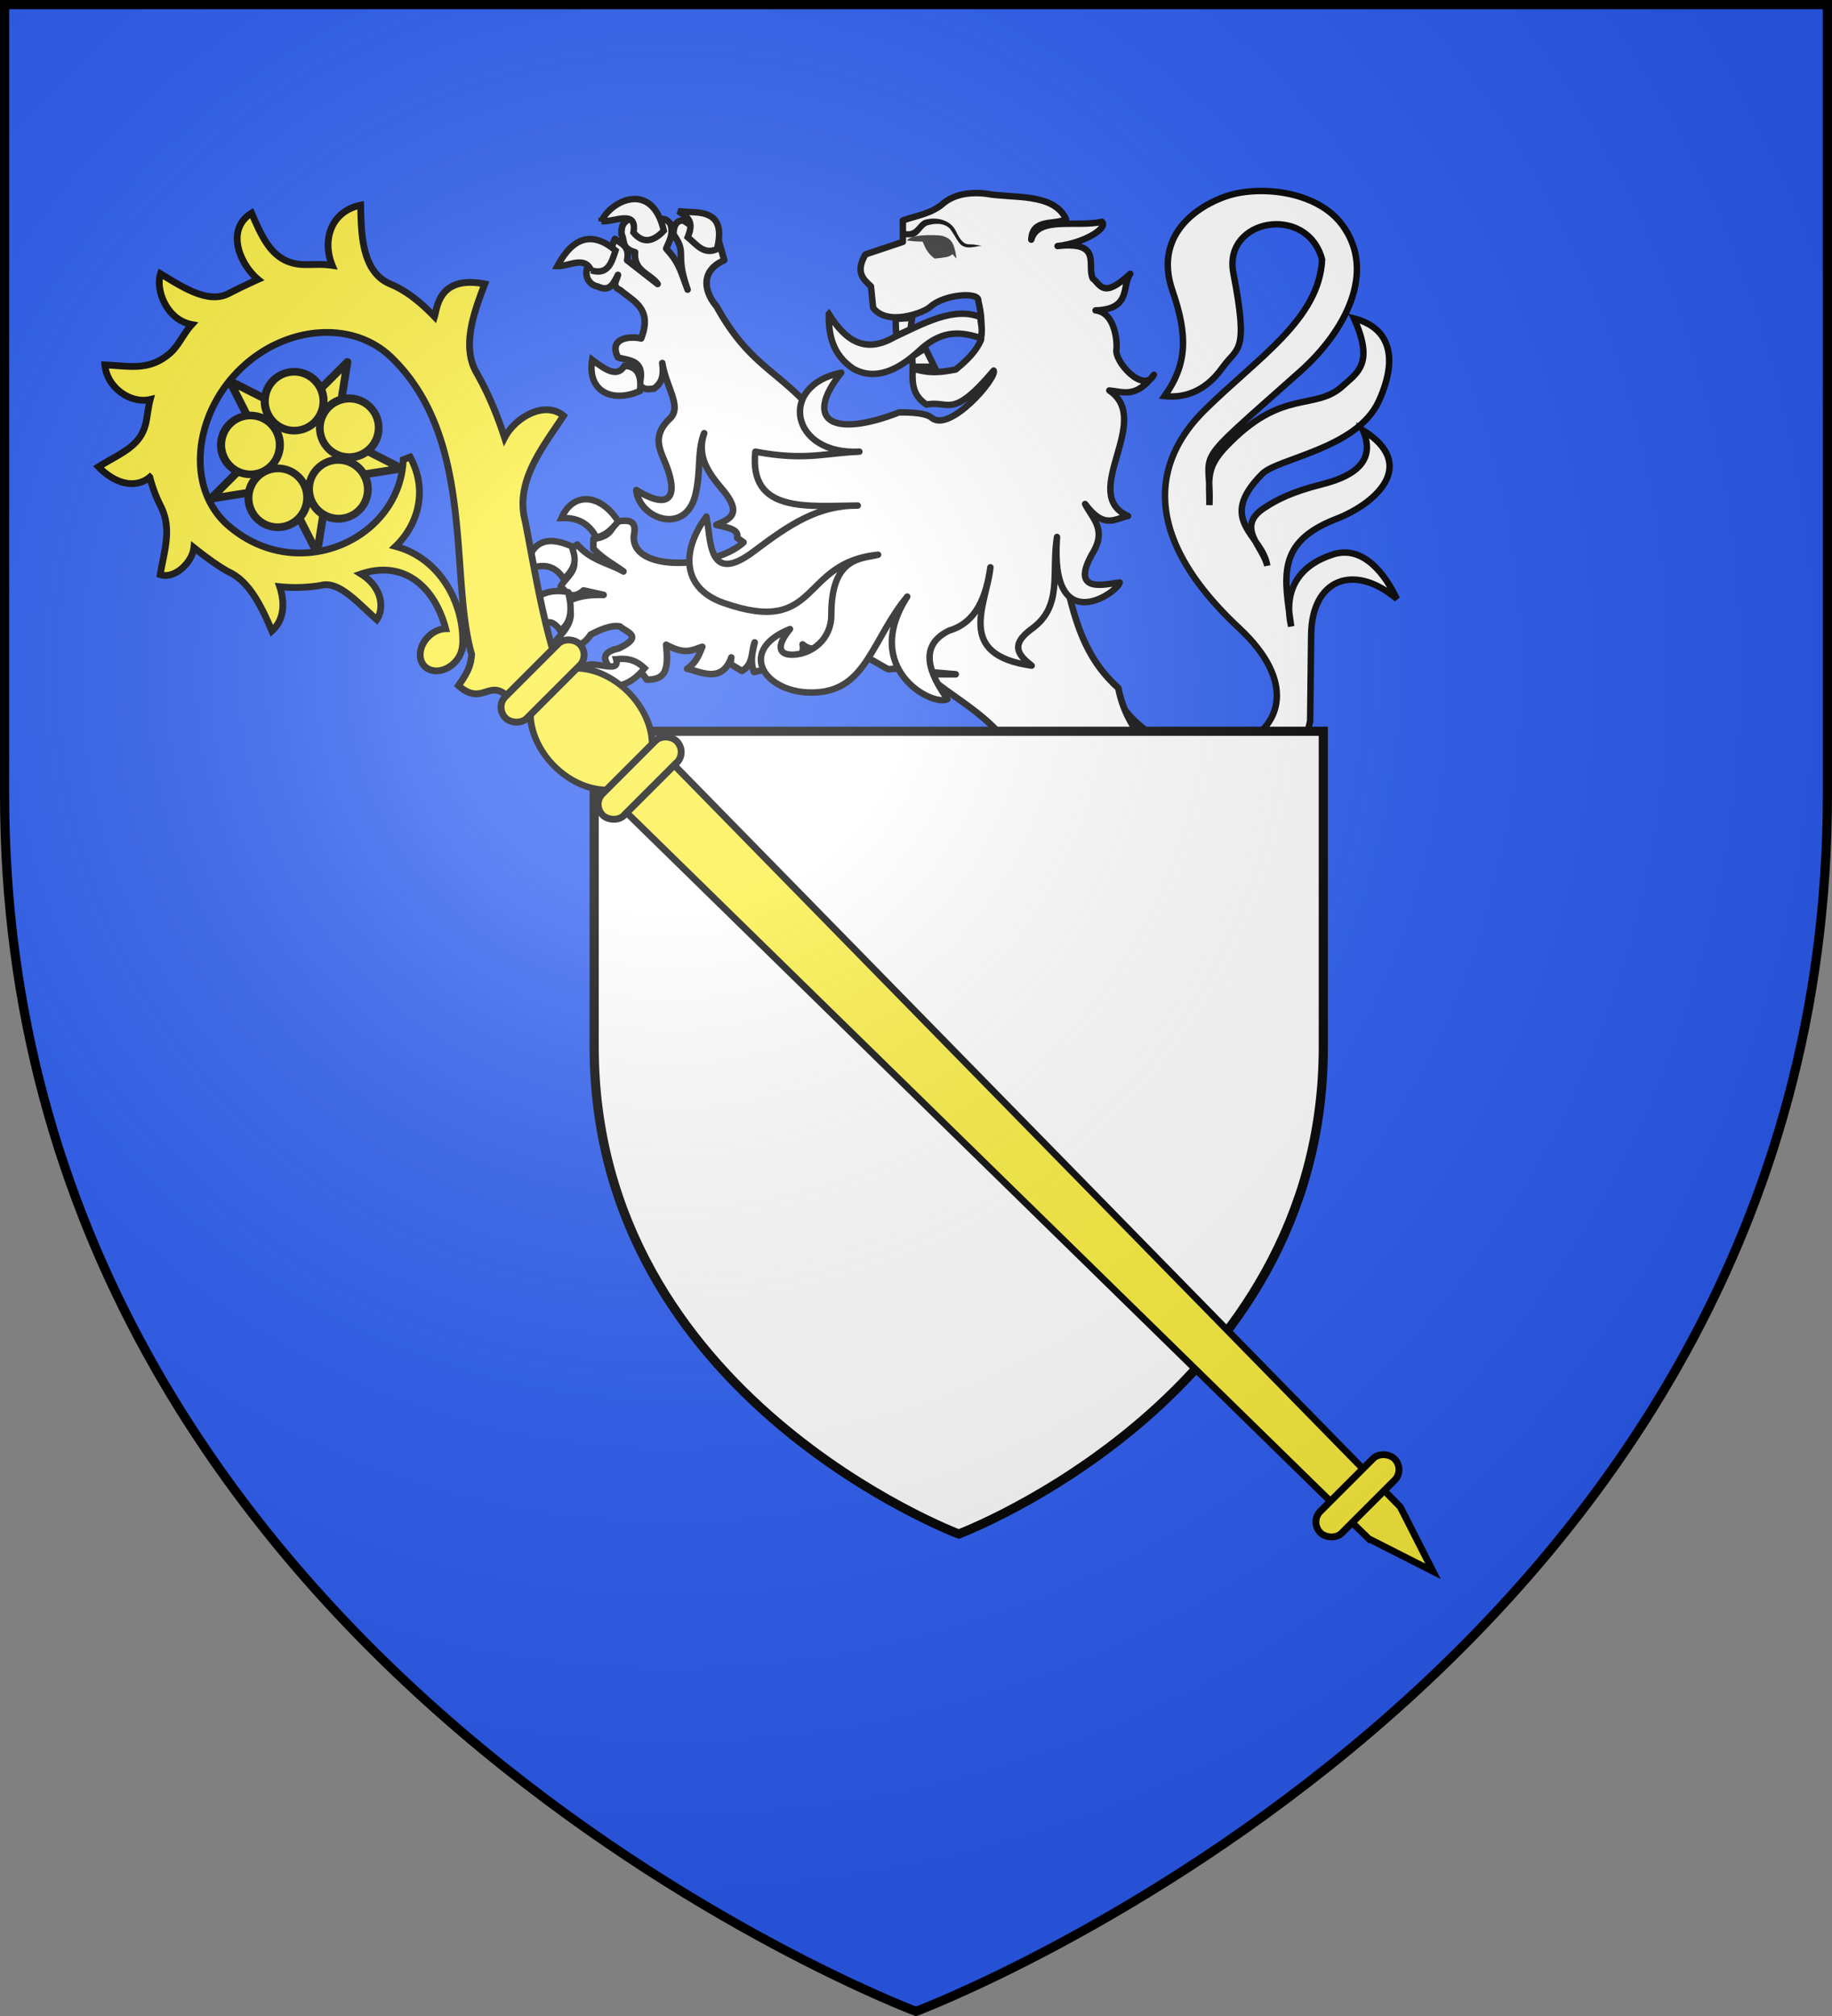 <svg xmlns="http://www.w3.org/2000/svg" xmlns:xlink="http://www.w3.org/1999/xlink" width="600" height="660" version="1.0"><rect width="100%" height="100%" fill="#808080" stroke="none"/><defs><radialGradient id="b" cx="-80" cy="-80" r="405" gradientUnits="userSpaceOnUse"><stop offset="0" style="stop-color:#fff;stop-opacity:.31"/><stop offset=".19" style="stop-color:#fff;stop-opacity:.25"/><stop offset=".6" style="stop-color:#6b6b6b;stop-opacity:.125"/><stop offset="1" style="stop-color:#000;stop-opacity:.125"/></radialGradient><path id="a" d="M-298.5-298.5h597V-40C298.5 246.31 0 358.5 0 358.5S-298.5 246.31-298.5-40v-258.5z"/></defs><use xlink:href="#a" width="600" height="660" style="fill:#2b5df2" transform="translate(300 300)"/><path d="M77.385-81.965c21.352 35.576 77.448 12.126 40.51-22.338-38.747-36.15-22.232-60.667-11.43-71.354 17.355-17.17 37.532-29.67 38.535-49.328-4.744-18.282-32.497-13.517-29.065 4.344 5.13 26.691 1.387 24.04-3.592 31.023-5.895 8.27-13.02 9.935-18.94 9.307 7.49-10.485 7.628-19.907 2.612-34.436-6.381-18.484 8.353-27.869 17.634-31.023 10.67-3.626 29.531-1.88 37.882 9.307 11.485 15.386.966 35.03-13.716 48.086-37.44 33.294-28.908 24.14-29.717 43.744.04-8.382-1.319-12.004 5.225-18.925 18.666-19.74 29.25-11.603 38.535-20.165 4.54-4.187 10.354-7.123 3.592-22.027 10.605 2.69 15.168 11.506 8.164 26.99-7.112 15.724-33.077 18.737-38.208 23.889-15.356 15.416.106 19.889 1.633 30.093-1.299-6.308-10.554-12.66-.98-18.925 4.018-2.629 8.863-5.213 18.94-7.756 11.589-2.923 17.44-8.194 13.39-17.683 18.182 11.315 4.279 23.984-8.764 29.033-19.937 7.719-16.923 19.203-14.749 35.186-2.79-12.522 3.18-20.23 13.716-23.578 7.928-2.519 15.273 2.933 20.9 14.581-13.996-11.824-27.871-6.646-28.084 11.79l-.327 28.23c-2.15 10.24-10.556 26.176-36.902 18.615L67.262-70.176l10.123-11.79z" style="fill:#fff;fill-opacity:1;stroke:#000;stroke-width:2.105;stroke-miterlimit:4;stroke-dasharray:none;stroke-opacity:1" transform="translate(288 310)"/><path d="M-80.606-238.624c-3.55.823-3.966 2.995-3.825 5.4 1.08 1.733-.218 4.568 4.416 5.794-.548 6.285 5.044 7.02 7.397 10.406l-9.985-7.79c.956-4.626-1.923-5.377-3.993-6.976-1.636 3.072-1.188 8.669-7.229 6.356-4.024 4.443-1.664 8.717 1.604 9.225 3.986 1.945 5.208-1.087 6.609-3.796-.357 1.757-2.265 3.74.816 5.006 4.288 3.756 10.58 5.982 6.778 15.806-4.019-.938-10.71.038-7.594 6.188 3.137 1.144 9.303.468 7.003 9.028 1.99 1.957 3.29 1.25 4.781 1.21 3.222-2.27 3.089-5.317 2.728-8.382 1.354 8.17 6.538 14.335 2.504 18.169-5.996 5.697-3.276 10.118-1.407 14.821 4.451 11.196 1.129 15.203-9.59 8.607.836 9.336 16.147 15.068 19.378 1.406 1.837-7.77.52-14.145 2.84-20.025-2.51 7.373 1.169 12.738 5.794 18.197 7.266 8.575 2.165 9.949-1.8 11.812 3.329.871 7.514 1.316 6.778 4.22l2.11 1.49c-9.07 8.49-36.698 10.039-35.916-2.053.724-3.821.086-5.86-5.85-4.67-1.442 2.16-1.57 4.741-7.369 5.598l-.056 3.206c3.355 3.473 6.582 5.036 9.872 7.453-5.066-2.896-10.594-3.517-15.16-8.831l-2.39 2.025c3.884 5.997-1.102 8.257-3.038 11.784 1.988 1.635 3.385 4.703 7.538 1.238l6.553 1.462c-6.763-.15-8.933.992-11.728 1.969 2.666 6.312-.882 9.363-3.684 12.797 3.813 2.108 7.584 3.628 11.165-1.772 3.613-1.853 7.067-3.225 9.647-2.644 2.097 1.965 7.905 3.1-.45 7.172-5.667 1.198-5.226 3.754-2.447 6.806 4.777-1.008 9.085-.946 11.588 3.403 6.47.101 7.164-3.516 6.384-11.418 6.243 3.313 8.214 1.87 11.84.675-1.067 2.501-1.818 5.028-4.977 7.2 4.037.715 11.367 5.124 14.484-3.713l-.338 2.138 3.797 2.278c3.778-2.093 3.034-6.132 4.19-9.338-.698 3.134-1.597 6.239-.196 9.703l13.781-3.29c2.029-2.269 2.547-4.067 2.11-5.766 1.844 1.598 4.529 2.317 8.55-.337l8.887 2.531c18.27 9.93 3.687 3.682 21.713 6.666l10.997.928H16.96l.703 2.025C28.54-78.59 40.296-73.403 48.347-56.43l47.785 21.487c-.97-7.335-2.114-15.834-3.403-25.397-6.426-6.796-12.485-13.905-14.457-24.412a40.514 40.514 0 0 1-1.518-1.407c-.276-.267-.522-.544-.788-.815-.355-.366-.703-.724-1.04-1.097-.045-.05-.097-.091-.141-.14-.29-.322-.568-.659-.844-.985-.017-.02-.04-.036-.056-.056-12.208-14.458-12.001-33.894-18.028-50.822l-73.322-30.01c-13.613-18.672-23.955-18.042-35.916-39.712-2.993-3.36-6.395-11.03 2.588-15.019l-1.997-6.975c-2.871-1.034-5.735 1.443-8.606-4.219l-2.785-1.828c-2.093-.003-3.276 1.415-3.234 4.613 4.608 6.443.314 6.053 4.612 18.028-2.64-7.272-3.024-8.946-7.003-13.416.948-2.428 2.472-4.58 1.406-8.015-1.696-2.314-2.576-1.39-3.796-1.8-4.252 4.644-6.217 1.85-8.41-.197z" style="fill:#fff;fill-opacity:1;stroke:#000;stroke-width:2.16;stroke-linecap:round;stroke-linejoin:round;stroke-miterlimit:4;stroke-dasharray:none;stroke-opacity:1" transform="translate(288 310)"/><path d="M-92.764-134.136c-2.174-4.198-5.784-6.52-11.364-6.264 3.92-8.861 12.944-7.869 18.62 1.118-2.09 2.49-4.26 4.787-7.256 5.146zM-115.855-123.266c1.387-8.4 5.774-12.074 15.185-7.835.67 3.05 2.492 5.718-2.657 10.7-3.143-5.03-7.534-5.137-12.528-2.865zM-101.878-116.116c1.18 5.017 1.366 9.633-2.607 12.572-3.324-4.954-6.56-2.605-6.924 2.421-9.246-7.902-1.14-17.42 9.531-14.993zM-86.199-94.152c4.082-.626 6.99.672 9.319 2.917-9.047 10.987-17.323 3.597-18.834-1.036 3.492-1.086 10.866 2.79 9.515-1.881zM-78.417-182.008c-8.805 3.995-17.357.371-15.644-10.218 4.185 3.131 8.082 6.041 10.593 2.013 3.623.155 5.763 2.284 5.051 8.205zM-94.387-221.485c-2.253-4.91-7.286-1.24-11.08-1.393 5.263-9.787 11.628-11.422 19.065-5.109-1.295 3.984-2.46 8.142-7.985 6.502zM-90.965-237.585c4.08.42 11.792-4.09 10.43 3.715 3.086 3.687 6.42 3.122 9.94-.619-3.861-16.797-17.624-9.603-20.37-3.096zM-62.773-232.322c2.262-5.334-.062-6.663-3.096-8.514l5.052.31c8.834.295 9.148 5.65 7.659 12.075-4.474 2.025-6.767-1.648-9.615-3.87zM18.036-189.933l-2.993-6.041-4.302 2.665.187 3.376h7.108zM5.317-205.57l5.424-.355-.561 3.731-4.676 2.133-.187-5.509z" style="fill:#fff;fill-opacity:1;stroke:#000;stroke-width:2.105;stroke-miterlimit:4;stroke-dasharray:none;stroke-opacity:1" transform="translate(288 310)"/><path d="M32.401-211.46c.517-3.15-11.192-2.234-15.685 1.884-2.256 2.067-14.232 6.423-18.75.342l-.722-7.022c-2.561-2.35-5.158-4.671-1.803-10.448l12.26-4.11v-7.023c4.413-1.563 9.535-2.179 13.522-5.824 3.26-2.486 7.74-3.62 13.883-2.911 8.247 1.605 21.958-.503 26.043 8.322-3.898 2.064-11.035-.401-11.395 6.705 2.242-7.81 14.854-3.923 23.14-5.85 2.096 1.997-5.588 6.942-14.53 7.95 14.799-1.655 9.474 6.296 11.538 10.62 2.56 1.974 3.348 6.83 12.26-1.542-2.866 4.037.49 11.61-11.359 11.99 6.823.72 7.1 11.368 6.852 12.674-.78 4.087 8.903 14.77 12.26 8.393-5.888 7.848-10.086 5.532-14.604 5.138 14.67 9.914-10.15 33.77 6.13 41.107-4.366.866-7.81 4.442-14.063-3.94 2.37 4.801 7.428 8.4 2.163 16.615-7.093 12.977 4.755 9.57 9.195 9.077-.944 3.587-23.034 18.575-20.553-14.9-1.88 11.759 1.977 22.561-8.113 29.973-7.703 5.505-4.27 8.895-.18 12.16-25.431-3.592-14.685-20.194-13.522-32.2-1.369 9.364-4.429 18.03-13.522 20.725-11.887 5.722-4.254 17.015-.541 22.437-4.879 2.597-28.362-9.926-13.162-33.57C-2.019-101.212-4.05-85.163-19.284-83.446-36.55-81.5-47.786-96.624-29.259-104.07c-5.145 6.235-3.159 8.639 1.262 8.393 5.974-.333 12.275-5.025 12.26-13.017-.036-19.113 9.842-18.299 15.325-19.697-25.844 2.514-18.852 26.934-50.662 15.757-13.075-4.594-14.302-16.313-5.59-28.26 1.63 7.229.198 23.008 15.686 11.304 11.786-8.907 21.008-14.958 33.895-14.902-16.139.07-35.704 2.709-33.534-17.641 16.241 3.073 22.624.443 34.075 0-22.553 1.176-26.779-21.636-5.95-25.863-12.414 15.598-3.09 21.568 18.931 13.017 0 0 8.319-.311 10.637 1.713 5.886 5.137 21.513-13.008 20.373-15.415-13.783 16.31-14.597 9.604-21.995 11.133-4.05-2.667-4.886-6.024-4.508-11.818 5.963 1.93 9.968 1.073 14.063.342 3.788-3.06 6.9-6.248 8.294-9.763.307-4.225.226-8.45-.902-12.674h0z" style="fill:#fff;fill-opacity:1;stroke:#000;stroke-width:2.105;stroke-linecap:round;stroke-linejoin:round;stroke-miterlimit:4;stroke-dasharray:none;stroke-opacity:1" transform="translate(288 310)"/><path d="M-16.545-207.205c-.131 6.936 1.244 13.361 8.043 17.946 7.127 3.92 14.569.64 21.884-6.219 7.731-7.055 13.91-5.637 19.783-3.888.966-3.263-.22-4.588.043-6.773-8.778-3.6-18.612 1.987-28.342 6.522-9.742 5.616-16.127.91-21.411-7.588z" style="fill:#fff;fill-opacity:1;stroke:#000;stroke-width:2.105;stroke-miterlimit:4;stroke-dasharray:none;stroke-opacity:1" transform="translate(288 310)"/><path d="M9.043-231.25c1.346-2.445 11.96-1.79 11.88-1.429 3.168.978 3.406 3.055 3.96 5.011l.396 2.325-1.346-1.43c-1.11 1.009-2.693 1.039-4.119 1.25l-1.663.18c-2.138-1.437-3.168-3.446-3.96-5.545-2.297 0-3.564-.21-5.148-.361z" style="fill:#313131;stroke:none;stroke-width:1.949;stroke-opacity:1" transform="translate(288 310)"/><path d="M14.867-238.036c-2.208.864-2.54 3.144-4.845 3.7-.993.112-1.894-.083-1.894-.083l-.386 1.976s1.142.256 2.483.105c2.717.027 3.333-2.71 5.355-3.827 2.518-.779 5.643-.98 7.574 1.094 1.933 2.66 2.779 4.898 4.106 5.59 1.934 1.009 4.18.152 6.27-.068l-2.07-.307c-2.275-.552-3.741 1.137-6.338-4.38-1.972-4.19-6.982-4.74-10.255-3.8z" style="fill:#000;fill-opacity:1;stroke:none;display:inline" transform="translate(288 310)"/><path d="M-105.4-60.6h238.8V42.8C133.4 157.324 14 202.2 14 202.2s-119.4-44.876-119.4-159.4V-60.6z" style="fill:#fff;stroke:#000;stroke-width:3;stroke-opacity:1" transform="translate(300 300)"/><g style="fill:#fcef3c;stroke:#000;stroke-width:6.4;stroke-opacity:1"><g style="fill:#fcef3c;stroke:#000;stroke-width:6.4;stroke-opacity:1;display:inline"><path d="m300 198.44-18.63 57.344h-60.29l48.776 35.432-18.631 57.343L300 313.127l48.775 35.432-18.63-57.343 48.774-35.432h-60.288l-18.63-57.343z" style="opacity:1;fill:#fcef3c;fill-opacity:1;stroke:#000;stroke-width:6.4;stroke-linecap:butt;stroke-linejoin:round;stroke-miterlimit:4;stroke-dasharray:none;stroke-opacity:1" transform="rotate(170.999 108.094 129.657) scale(.401)"/></g></g><path d="M1005.783 63.73a6.763 7.2 0 1 1-13.526 0 6.763 7.2 0 1 1 13.526 0z" style="fill:#fcef3c;fill-opacity:1;stroke:#000;stroke-width:1.861;stroke-linecap:butt;stroke-linejoin:miter;stroke-miterlimit:4;stroke-dasharray:none;stroke-opacity:1" transform="matrix(-1.406 .223 -.209 -1.321 1514.28 -7.247)"/><path d="M1005.783 63.73a6.763 7.2 0 1 1-13.526 0 6.763 7.2 0 1 1 13.526 0z" style="fill:#fcef3c;fill-opacity:1;stroke:#000;stroke-width:1.861;stroke-linecap:butt;stroke-linejoin:miter;stroke-miterlimit:4;stroke-dasharray:none;stroke-opacity:1" transform="matrix(-1.406 .223 -.209 -1.321 1499.971 7.066)"/><path d="M1005.783 63.73a6.763 7.2 0 1 1-13.526 0 6.763 7.2 0 1 1 13.526 0z" style="fill:#fcef3c;fill-opacity:1;stroke:#000;stroke-width:1.861;stroke-linecap:butt;stroke-linejoin:miter;stroke-miterlimit:4;stroke-dasharray:none;stroke-opacity:1" transform="matrix(1.269 .646 -.607 1.192 -1138.076 -558.362)"/><path d="M1005.783 63.73a6.763 7.2 0 1 1-13.526 0 6.763 7.2 0 1 1 13.526 0z" style="fill:#fcef3c;fill-opacity:1;stroke:#000;stroke-width:1.861;stroke-linecap:butt;stroke-linejoin:miter;stroke-miterlimit:4;stroke-dasharray:none;stroke-opacity:1" transform="matrix(1.007 -1.007 .946 .946 -955.459 1105.907)"/><path d="M1005.783 63.73a6.763 7.2 0 1 1-13.526 0 6.763 7.2 0 1 1 13.526 0z" style="fill:#fcef3c;fill-opacity:1;stroke:#000;stroke-width:1.861;stroke-linecap:butt;stroke-linejoin:miter;stroke-miterlimit:4;stroke-dasharray:none;stroke-opacity:1" transform="matrix(-.646 -1.269 1.192 -.607 683.787 1446.518)"/><path d="M261.739-260.655c-5.626-1.918-16.184 1.807-18.007 10.603-3.1-2.978-7.207-4.696-9.822-7.78-6.393-7.543-4.156-14.768-3.717-22.963-7.919.475-13.898 8.72-12.416 15.634-2.595-.749-5.303-1.059-7.85-1.621-8.51-1.881-10.61-8.958-15.382-17.001-7.138 6.7-7.448 13.67-4 17.914a48.927 48.927 0 0 0-10.107 3.554c-8.144 3.946-15.548.996-24.135-.614-1.771 5.107 4.174 11.382 9.243 12.006-2.874 3.444-7.314 9.097-9.17 12.82-3.67 6.533-11.801 10.426-20.598 13.926 4.478 5.13 11.178 4.382 15.458 3.054-.596 4.808-.517 9.646.132 14.358 1.682 6.457-6.474 12.956-12.37 19.446 3.34 2.481 10.968 2.635 16.092-5.18 4.506 14.149-3.84 25.37-19.783 29.255-.02-2.07-.929-4.344-2.68-6.169-3.14-3.27-7.78-3.917-10.359-1.442-2.578 2.474-2.123 7.138 1.017 10.409 1.532 1.596 3.4 2.566 5.233 2.855l-.014.115c14.647 1.356 31.458-6.78 36.018-22.728 7.08 7.685 19.02 12.022 31.189 5.744l-.847-2.44c-27.636-1.642-43.505-37.574-21.939-61.686 13.182-14.739 38.69-11.633 54.388 4.722 15.327 15.968 17.116 39.993 3.468 53.544-29.169 28.962-77.213 18.704-104.61 25.998-3.126-.333-5.486-.799-10.886-4.85-7.384 8.019 1.879 10.657-3.797 16.757l15.844 16.508c14.91-3.951 30.066-6.047 45.032-8.662 14.211-3.482 26.169 6.994 36.715 14.163 5.64-6.538-.336-17.027-7.246-20.801 4.976-1.498 9.896-3.244 14.74-5.35 2.96-1.286 5.76-2.682 8.435-4.131 9.631-5.13 22.08.142 30.846 3.633 3.427-16.045-7.886-16.814-11.104-17.858 5.019-4.64 9.262-9.585 11.719-15.19 4.519-10.311 18.681-9.843 27.892-9.898-1.97-10.427-11.881-13.873-20.91-10.386.681-4.081.317-6.205.5-10.02.517-10.79 9.52-14.194 18.41-17.89-5.665-9.451-17.974-4.363-23.294 1.79-1.424-3.41-3.502-7.87-4.75-10.455-3.574-7.395 2.828-16.353 7.422-23.693z" style="fill:#fcef3c;fill-opacity:1;stroke:#000;stroke-width:2.381;stroke-linecap:round;stroke-linejoin:miter;stroke-miterlimit:4;stroke-dasharray:none;stroke-opacity:1" transform="rotate(-91.175 311.682 17.092) scale(.934)"/><g transform="matrix(-.028 -.899 .899 -.009 299.02 327.377)"><path d="M992.76-26.675a14.046 14.901 0 1 1-28.092 0 14.046 14.901 0 1 1 28.092 0z" style="fill:#fcef3c;fill-opacity:1;stroke:#000;stroke-width:1.657;stroke-linecap:butt;stroke-linejoin:miter;stroke-miterlimit:4;stroke-dasharray:none;stroke-opacity:1" transform="matrix(.949 .989 -1.198 1.15 -860.958 -1051.371)"/><rect width="38.5" height="11" x="-32.641" y="-181.17" ry="5.5" style="fill:#fcef3c;fill-opacity:1;stroke:#000;stroke-width:2.5;stroke-linecap:butt;stroke-linejoin:miter;stroke-miterlimit:4;stroke-dasharray:none;stroke-opacity:1" transform="rotate(46.175)"/><rect width="38.5" height="11" x="-32.641" y="-131.67" ry="5.5" style="fill:#fcef3c;fill-opacity:1;stroke:#000;stroke-width:2.5;stroke-linecap:butt;stroke-linejoin:miter;stroke-miterlimit:4;stroke-dasharray:none;stroke-opacity:1" transform="rotate(46.175)"/><path d="m-197.753 159.808 266.97-261.956 17.138 17.856-272.682 256.004-23.57 11.186 12.144-23.09z" style="fill:#fcef3c;fill-opacity:1;stroke:#000;stroke-width:2.5;stroke-linecap:butt;stroke-linejoin:miter;stroke-miterlimit:4;stroke-dasharray:none;stroke-opacity:1"/><rect width="38.5" height="11" x="-32.641" y="234.08" ry="5.5" style="fill:#fcef3c;fill-opacity:1;stroke:#000;stroke-width:2.5;stroke-linecap:butt;stroke-linejoin:miter;stroke-miterlimit:4;stroke-dasharray:none;stroke-opacity:1" transform="rotate(46.175)"/></g><use xlink:href="#a" width="600" height="660" style="fill:url(#b)" transform="translate(300 300)"/><use xlink:href="#a" width="600" height="660" style="fill:none;stroke:#000;stroke-width:3" transform="translate(300 300)"/></svg>